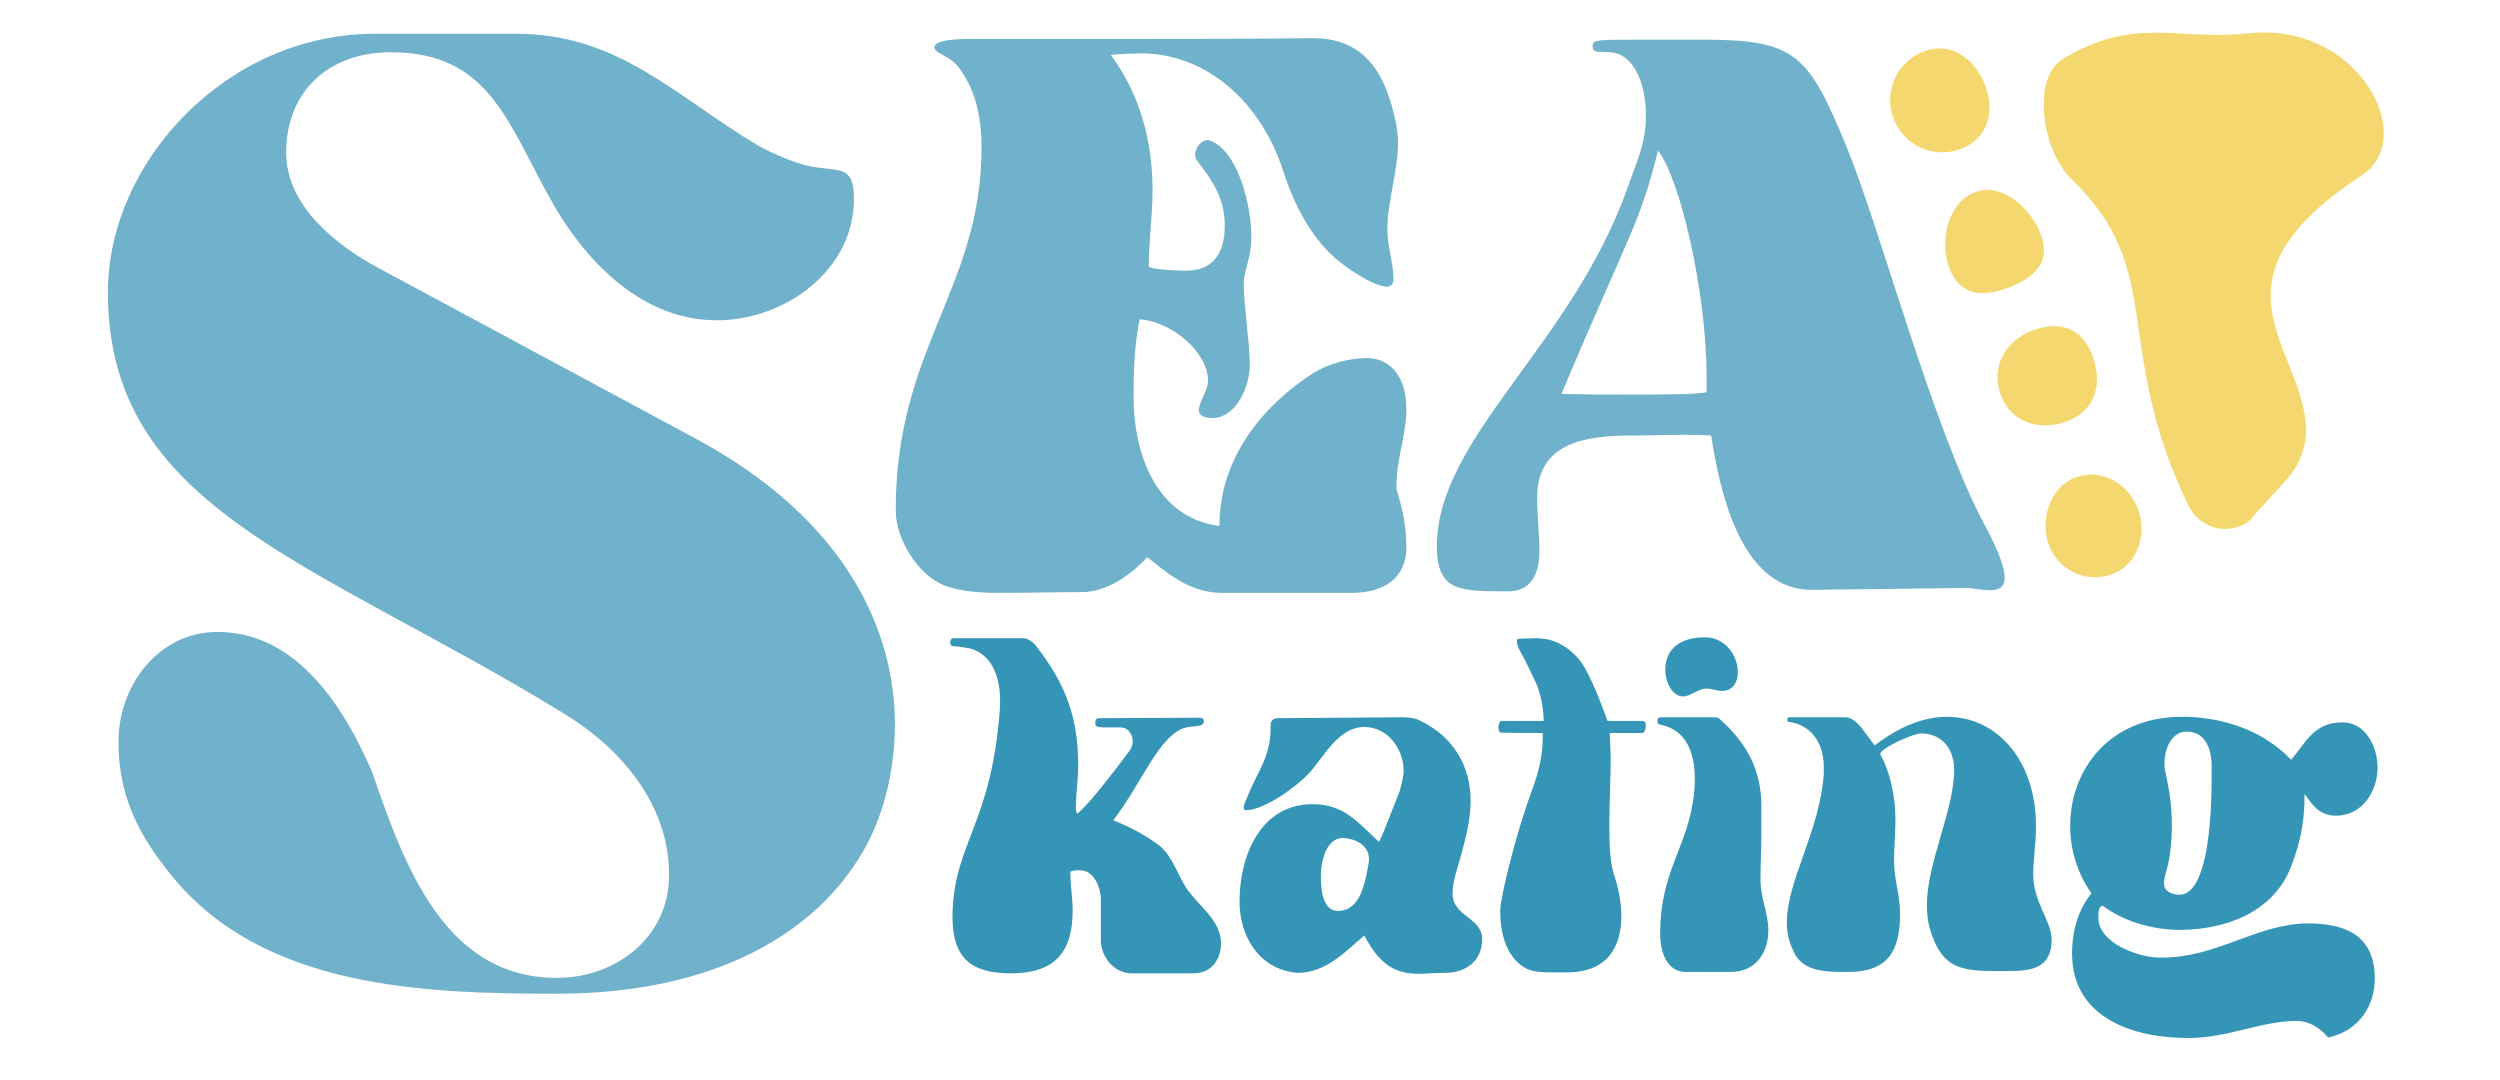 <?xml version="1.0" encoding="UTF-8" standalone="no"?> <!-- Created with Inkscape (http://www.inkscape.org/) --> <svg xmlns="http://www.w3.org/2000/svg" xmlns:svg="http://www.w3.org/2000/svg" width="220mm" height="95mm" viewBox="0 0 220 95" id="svg1424"> <defs id="defs1421"> <clipPath clipPathUnits="userSpaceOnUse" id="clipPath25"> <path d="M 0,1669.957 H 2600 V 0 H 0 Z" id="path23"></path> </clipPath> </defs> <g id="layer1"> <g id="g19" transform="matrix(0.1,0,0,-0.1,-27.247,129.331)"> <g id="g21" clip-path="url(#clipPath25)"> <g id="g27" transform="translate(1219.251,582.806)"> <path d="m 0,0 c 0,-2.03 0,-3.657 1.219,-5.693 3.256,3.255 10.577,8.137 45.557,54.909 2.031,2.443 3.25,5.693 3.25,8.949 0,4.475 -2.847,12.204 -10.979,12.204 H 27.25 c -5.285,0 -10.168,0 -10.168,3.25 0,1.627 0,4.883 2.847,4.883 28.878,0 57.347,0.408 87.853,0.408 1.628,0 4.883,0 4.883,-2.847 0,-5.694 -8.133,-4.066 -15.454,-5.694 -23.184,-5.291 -38.644,-47.996 -64.267,-81.757 15.454,-6.102 27.251,-12.607 39.047,-21.148 12.204,-8.54 17.082,-25.622 24.811,-37.827 10.169,-15.863 30.914,-28.469 30.914,-49.215 0,-14.234 -8.546,-26.44 -24,-26.44 H 48.807 c -15.046,0 -26.842,14.644 -26.842,28.878 v 35.797 c 0,10.98 -6.102,26.031 -18.307,26.031 -3.25,0 -5.286,0 -8.541,-1.224 v -1.22 c 0,-10.979 2.036,-21.556 2.036,-32.944 0,-37.419 -16.271,-55.318 -54.501,-55.318 -35.388,0 -51.251,13.832 -51.251,50.033 0.811,65.888 34.572,79.312 41.894,185.063 v 5.286 c 0,17.899 -5.694,38.236 -23.995,44.74 -3.256,1.22 -14.643,2.847 -17.899,2.847 -1.219,0 -2.036,1.628 -2.036,3.256 0,1.627 0.817,3.658 2.847,3.658 h 61.828 c 4.066,0 8.944,-4.066 10.98,-6.914 C -8.949,108.599 2.031,78.91 2.031,37.017 2.031,24.403 0,12.205 0,0" style="fill:#3495b6;fill-opacity:1;fill-rule:nonzero;stroke:none" id="path29"></path> </g> <g id="g31" transform="translate(1449.894,491.697)"> <path d="m 0,0 c 19.934,0 24,25.22 26.848,41.491 0.408,1.622 0.408,2.847 0.408,4.067 0,12.606 -12.205,17.892 -22.373,18.709 -15.862,0 -19.929,-21.557 -19.929,-33.353 C -15.046,20.745 -14.235,0 0,0 m -22.367,93.956 c 28.067,0 39.857,-16.266 58.164,-32.944 1.219,0.816 1.627,1.627 9.352,21.147 l 8.949,22.781 c 1.628,4.878 3.664,14.236 3.664,18.302 0,19.526 -14.241,38.638 -34.578,38.638 -22.368,0 -34.975,-25.214 -47.179,-39.046 -9.76,-11.388 -39.858,-34.164 -56.945,-34.164 -1.622,0 -2.03,0.811 -2.03,2.036 0,3.25 2.03,6.913 3.255,9.76 8.132,20.74 20.337,35.384 20.337,58.567 v 2.847 c 0,3.664 0.403,6.919 5.694,7.73 108.19,0.811 108.599,0.811 108.599,0.811 h 2.03 c 3.663,0 9.76,-0.402 14.235,-2.439 31.322,-14.643 45.557,-41.485 45.557,-71.179 0,-16.674 -4.475,-33.353 -8.949,-49.618 -2.848,-10.577 -6.913,-20.746 -6.913,-32.133 0,-19.929 26.03,-20.745 26.03,-39.864 0,-18.709 -13.832,-29.688 -32.541,-29.688 -10.572,0 -15.454,-0.812 -22.776,-0.812 -17.49,0 -33.353,4.469 -48.404,33.755 C 5.7,-36.603 -10.979,-54.5 -35.791,-54.5 c -33.756,2.847 -50.843,32.535 -50.843,62.639 0,40.265 18.307,85.817 64.267,85.817" style="fill:#3495b6;fill-opacity:1;fill-rule:nonzero;stroke:none" id="path33"></path> </g> <g id="g35" transform="translate(1620.745,598.265)"> <path d="m 0,0 c 4.883,13.016 9.357,28.878 9.357,45.96 v 4.066 c -37.016,0 -37.418,0.409 -37.418,0.409 -1.22,1.218 -1.628,2.438 -1.628,4.474 0,2.847 0.811,4.067 2.03,5.694 h 37.827 c 0,9.352 -2.438,23.586 -6.504,32.944 -1.628,3.658 -10.985,23.184 -14.235,28.47 -0.817,1.628 -2.847,5.694 -2.847,8.541 0,1.628 0.403,2.444 2.439,2.444 4.474,0 8.949,0.403 13.423,0.403 4.47,0 8.944,-0.403 13.827,-1.628 10.979,-3.25 23.184,-11.791 30.505,-25.214 8.133,-14.235 17.082,-39.046 19.521,-45.96 h 31.322 c 1.219,-0.409 2.439,-0.817 2.439,-4.066 0,-3.256 -1.22,-5.7 -2.439,-6.511 H 68.333 c 0,-1.219 0.811,-17.49 0.811,-21.964 0,-17.893 -1.219,-41.078 -1.219,-60.603 0,-16.674 0.816,-32.134 4.066,-41.894 4.072,-12.205 6.51,-24.811 6.51,-36.608 0,-26.842 -11.796,-49.617 -47.995,-49.617 h -10.98 c -11.796,0 -20.745,0.402 -27.25,4.877 -19.935,13.015 -20.337,41.082 -20.337,50.031 0,9.353 12.199,62.634 28.061,105.752" style="fill:#3495b6;fill-opacity:1;fill-rule:nonzero;stroke:none" id="path37"></path> </g> <g id="g39" transform="translate(1772.876,732.487)"> <path d="m 0,0 c 17.087,0 28.878,-15.052 28.878,-30.914 0,-8.541 -4.469,-16.271 -13.827,-16.271 -4.883,0 -8.949,2.036 -13.826,2.036 -7.322,0 -13.832,-6.914 -20.746,-6.914 -10.168,0.409 -15.454,14.236 -15.454,22.777 C -34.975,-8.139 -19.521,0 0,0 m -39.449,-76.874 c -1.628,0.408 -2.445,0 -2.445,4.066 0,2.037 2.037,2.439 2.848,2.439 H 4.475 c 4.882,0 6.919,0 8.138,-1.219 24.811,-22.368 37.011,-45.149 37.011,-78.094 v -21.555 c 0,-14.236 -0.811,-28.47 -0.811,-42.302 0,-15.863 6.913,-28.878 6.913,-44.333 0,-19.929 -11.388,-36.607 -32.945,-36.607 h -39.863 c -15.862,0 -22.367,16.27 -22.367,33.76 0,60.195 28.878,79.313 30.505,134.63 0,18.301 -3.663,43.93 -30.505,49.215" style="fill:#3495b6;fill-opacity:1;fill-rule:nonzero;stroke:none" id="path41"></path> </g> <g id="g43" transform="translate(1922.166,637.312)"> <path d="m 0,0 c 22.775,17.49 44.332,25.214 63.45,25.214 45.557,0 78.501,-39.858 78.501,-95.985 v -4.883 c -0.408,-11.797 -2.036,-23.593 -2.444,-35.792 v -1.627 c 0,-24.812 16.27,-41.894 16.27,-57.756 0,-25.221 -17.892,-27.659 -37.419,-27.659 h -15.051 c -31.316,0 -45.551,5.694 -54.909,37.827 -1.622,6.097 -2.439,13.015 -2.439,20.337 0,36.602 24.001,83.787 24.001,118.762 0,17.49 -9.766,32.133 -29.286,32.133 -6.913,0 -35.791,-13.015 -35.791,-18.301 8.54,-15.051 13.418,-36.608 13.418,-57.756 0,-12.204 -1.219,-24 -1.219,-35.791 0,-17.899 5.285,-29.286 5.285,-47.185 0,-32.133 -10.571,-50.843 -45.551,-50.843 h -2.036 c -17.082,0 -39.047,0 -46.368,18.71 -4.067,8.138 -5.694,16.271 -5.694,24.812 0,36.607 28.878,80.129 32.541,130.562 v 6.103 c 0,21.556 -11.387,37.419 -30.914,39.857 0,0 -1.219,0 -1.219,1.628 0,0.408 0,2.439 1.628,2.439 h 49.623 c 5.694,0 10.571,-5.285 13.827,-8.944 z" style="fill:#3495b6;fill-opacity:1;fill-rule:nonzero;stroke:none" id="path45"></path> </g> <g id="g47" transform="translate(2190.233,505.933)"> <path d="m 0,0 c 21.148,0 28.47,47.995 28.47,104.124 v 9.357 c 0,14.235 -5.286,30.097 -21.96,30.097 -13.832,0 -19.526,-15.862 -19.526,-27.658 0,-2.03 0,-4.066 0.409,-5.694 C -9.76,95.583 -6.511,82.567 -6.511,60.2 -6.511,49.215 -7.73,34.577 -10.577,24 -11.796,19.117 -13.424,14.643 -13.424,9.766 -13.424,2.847 -6.103,0 0,0 m -95.992,60.608 c 0,48.807 33.762,95.986 98.43,95.986 h 4.475 c 34.169,-1.219 67.522,-12.608 91.517,-37.827 13.424,15.862 20.337,32.95 45.149,32.95 20.739,0 30.908,-21.965 30.908,-39.863 0,-20.746 -13.418,-42.302 -36.602,-42.302 -15.863,0 -21.965,11.796 -27.659,19.118 0,-17.894 -1.219,-36.2 -11.796,-63.858 C 82.976,-15.046 41.485,-30.908 0,-30.908 c -23.995,0 -50.435,8.132 -67.114,21.147 -3.657,0 -4.066,-4.474 -4.066,-10.576 0,-21.96 34.98,-34.976 54.098,-34.976 h 1.628 c 49.215,0 84.189,30.098 128.935,30.098 30.098,0 58.567,-8.949 58.567,-48.404 0,-23.184 -13.015,-45.959 -41.082,-52.062 -7.321,8.95 -17.082,14.644 -27.653,14.644 -31.322,0 -60.2,-15.046 -95.584,-15.046 -47.995,0 -102.093,17.489 -102.093,74.429 0,22.373 6.913,40.675 17.082,52.879 -12.607,17.892 -18.71,38.638 -18.71,59.383" style="fill:#3495b6;fill-opacity:1;fill-rule:nonzero;stroke:none" id="path49"></path> </g> <g id="g51" transform="translate(463.88,737.222)"> <path d="m 0,0 c 69.717,0 111.551,-66.233 135.951,-123.168 27.884,-80.184 62.751,-181.268 162.669,-181.268 51.133,0 98.768,34.851 98.768,90.634 0,61.584 -41.818,111.551 -94.118,142.918 -218.452,133.635 -399.72,178.951 -399.72,369.52 0,116.201 105.734,227.752 234.718,227.752 h 124.335 c 90.634,0 139.435,-54.617 213.802,-98.768 12.783,-6.982 29.05,-13.949 43,-17.433 26.717,-5.816 40.667,2.317 40.667,-29.05 0,-62.75 -60.417,-106.902 -120.851,-106.902 -62.734,0 -111.551,47.635 -141.752,98.768 -41.833,72.035 -55.783,137.118 -145.251,137.118 -53.45,0 -91.8,-33.7 -91.8,-88.317 0,-47.65 45.317,-82.501 82.5,-102.251 L 419.471,170.818 C 554.256,98.768 596.089,0 596.089,-81.334 c 0,-44.166 -11.617,-83.667 -27.883,-111.551 -40.668,-70.884 -128.985,-125.501 -269.586,-125.501 -117.352,0 -260.286,4.65 -340.453,105.735 -29.051,36.033 -45.318,69.733 -45.318,116.201 C -87.151,-47.634 -52.3,0 0,0" style="fill:#70b1cb;fill-opacity:1;fill-rule:nonzero;stroke:none" id="path53"></path> </g> <g id="g55" transform="translate(1136.273,1164.116)"> <path d="m 0,0 c 0,21.398 -4.018,46.145 -16.718,64.867 -9.361,16.718 -24.745,16.046 -24.745,22.732 0,6.023 16.717,7.356 32.102,7.356 h 147.113 c 49.483,0 100.299,0 153.799,0.672 47.478,0 64.867,-33.436 73.557,-76.904 0.672,-4.681 1.334,-10.024 1.334,-14.704 0,-26.08 -9.362,-51.497 -9.362,-76.905 0,-14.713 5.352,-29.426 5.352,-43.468 0,-4.68 -2.005,-6.685 -6.014,-6.685 -10.033,0 -30.097,13.371 -35.44,17.39 -28.755,20.055 -45.473,52.829 -56.177,86.255 -21.398,63.534 -70.881,101.65 -124.373,101.65 -5.352,0 -21.398,-0.671 -26.75,-1.343 16.718,-22.731 36.774,-60.848 36.774,-119.029 0,-22.061 -3.338,-44.802 -3.338,-66.871 0,-3.339 29.417,-4.01 32.764,-4.01 25.408,0 34.107,17.389 34.107,39.459 0,24.065 -10.032,38.778 -25.417,58.844 0,0.671 -0.662,2.675 -0.662,3.338 0,7.356 6.014,13.379 11.366,13.379 0.671,0 1.333,-0.671 2.005,-0.671 24.745,-9.361 36.111,-57.51 36.111,-84.26 0,-20.057 -6.685,-29.418 -6.685,-41.455 0,-20.065 5.343,-52.158 5.343,-71.552 0,-18.052 -11.366,-46.807 -33.436,-46.807 -4.009,0 -11.366,1.334 -11.366,6.686 0,8.027 8.028,17.389 8.028,26.079 0,25.408 -32.102,52.158 -60.186,54.163 -4.681,-23.403 -5.352,-44.131 -5.352,-68.205 0,-49.482 19.394,-106.321 75.57,-113.678 0,60.177 38.117,105.651 82.247,134.406 14.043,8.689 32.094,13.37 48.149,13.37 15.375,0 34.098,-11.366 34.098,-44.802 0,-22.732 -8.69,-44.13 -8.69,-66.871 v -3.338 c 0,-0.672 0.672,-2.005 0.672,-2.676 3.337,-11.366 8.018,-26.751 8.018,-48.811 0,-27.422 -20.056,-40.13 -48.14,-40.13 H 211.309 c -30.759,0 -52.158,21.398 -65.538,31.43 -14.042,-15.375 -35.44,-30.759 -57.51,-30.759 -20.727,0 -47.478,-0.671 -73.557,-0.671 -16.718,0 -32.764,1.342 -46.135,6.022 -24.074,8.691 -44.14,40.793 -44.14,66.872 C -75.571,-176.53 0,-125.044 0,0" style="fill:#70b1cb;fill-opacity:1;fill-rule:nonzero;stroke:none" id="path57"></path> </g> <g id="g59" transform="translate(1710.74,946.122)"> <path d="m 0,0 c 26.079,0 52.158,0 63.533,2.005 v 14.042 c 0,73.557 -23.412,174.535 -42.797,198.609 C 4.681,149.789 -2.676,146.442 -64.195,0.671 -52.83,0 -26.079,0 0,0 m -6.014,181.883 c 6.685,19.393 16.047,38.787 16.047,60.857 v 8.69 c -2.677,41.464 -22.732,48.82 -28.756,49.482 -6.014,0.672 -13.37,0.672 -13.37,0.672 -4.019,0.671 -4.681,2.004 -4.681,6.022 0,2.005 1.334,3.339 6.686,4.01 5.351,0.671 24.736,0.671 34.107,0.671 h 56.167 c 82.247,0 92.951,-12.708 127.058,-95.626 29.159,-71.179 75.605,-246.855 121.04,-331.53 41.568,-77.467 -1.032,-53.14 -21.882,-55.435 l -130.59,-1.555 c -64.866,0 -81.584,94.293 -88.27,135.747 -8.689,0.672 -16.717,0.672 -24.074,0.672 -15.384,0 -30.088,-0.672 -46.806,-0.672 -42.135,0 -82.256,-7.357 -82.256,-54.834 0,-15.375 2.005,-30.76 2.005,-46.807 0,-20.064 -7.357,-35.44 -27.413,-35.44 -43.468,0 -62.862,0 -62.862,40.121 0.671,95.627 118.367,175.869 167.85,314.955" style="fill:#70b1cb;fill-opacity:1;fill-rule:nonzero;stroke:none" id="path61"></path> </g> <g id="g63" transform="translate(1965.602,1248.16)"> <path d="m 0,0 c -23.748,-8.88 -35.801,-35.33 -26.922,-59.078 8.88,-23.748 35.33,-35.802 59.079,-26.922 23.748,8.88 30.62,32.009 21.74,55.757 C 45.017,-6.495 23.748,8.88 0,0" style="fill:#f4d86f;fill-opacity:1;fill-rule:nonzero;stroke:none" id="path65"></path> </g> <g id="g67" transform="translate(2010.459,1124.177)"> <path d="m 0,0 c -23.759,-8.884 -31.628,-42.678 -22.744,-66.437 8.884,-23.759 27.786,-26.707 51.546,-17.822 23.759,8.884 38.193,22.911 29.309,46.67 C 49.228,-13.829 23.759,8.884 0,0" style="fill:#f4d86f;fill-opacity:1;fill-rule:nonzero;stroke:none" id="path69"></path> </g> <g id="g71" transform="translate(2061.399,1002.587)"> <path d="m 0,0 c -24.379,-9.115 -37.396,-32.495 -28.28,-56.874 9.115,-24.379 34.198,-32.181 58.577,-23.065 24.378,9.115 31.433,32.858 22.317,57.237 C 43.499,1.677 24.379,9.115 0,0" style="fill:#f4d86f;fill-opacity:1;fill-rule:nonzero;stroke:none" id="path73"></path> </g> <g id="g75" transform="translate(2098.922,873.225)"> <path d="m 0,0 c -22.39,-8.373 -31.718,-37.384 -23.346,-59.773 8.372,-22.391 33.31,-33.755 55.7,-25.383 22.391,8.372 31,34.934 22.628,57.325 C 46.61,-5.44 22.391,8.372 0,0" style="fill:#f4d86f;fill-opacity:1;fill-rule:nonzero;stroke:none" id="path77"></path> </g> <g id="g79" transform="translate(2251.269,834.393)"> <path d="m 0,0 c -18.097,-12.888 -43.28,-6.141 -52.93,13.871 -67.959,140.94 -19.001,206.53 -102.425,286.818 -27.547,26.511 -35.11,89.954 -8.306,106.247 63.431,38.555 102.296,15.733 162.341,22.579 C 96.804,440.701 149.594,337.55 99.951,304.956 -39.548,213.366 42.928,157.839 50.265,87.279 52.165,69.012 45.894,50.818 33.584,37.188 Z" style="fill:#f4d86f;fill-opacity:1;fill-rule:nonzero;stroke:none" id="path81"></path> </g> </g> </g> </g> </svg> 